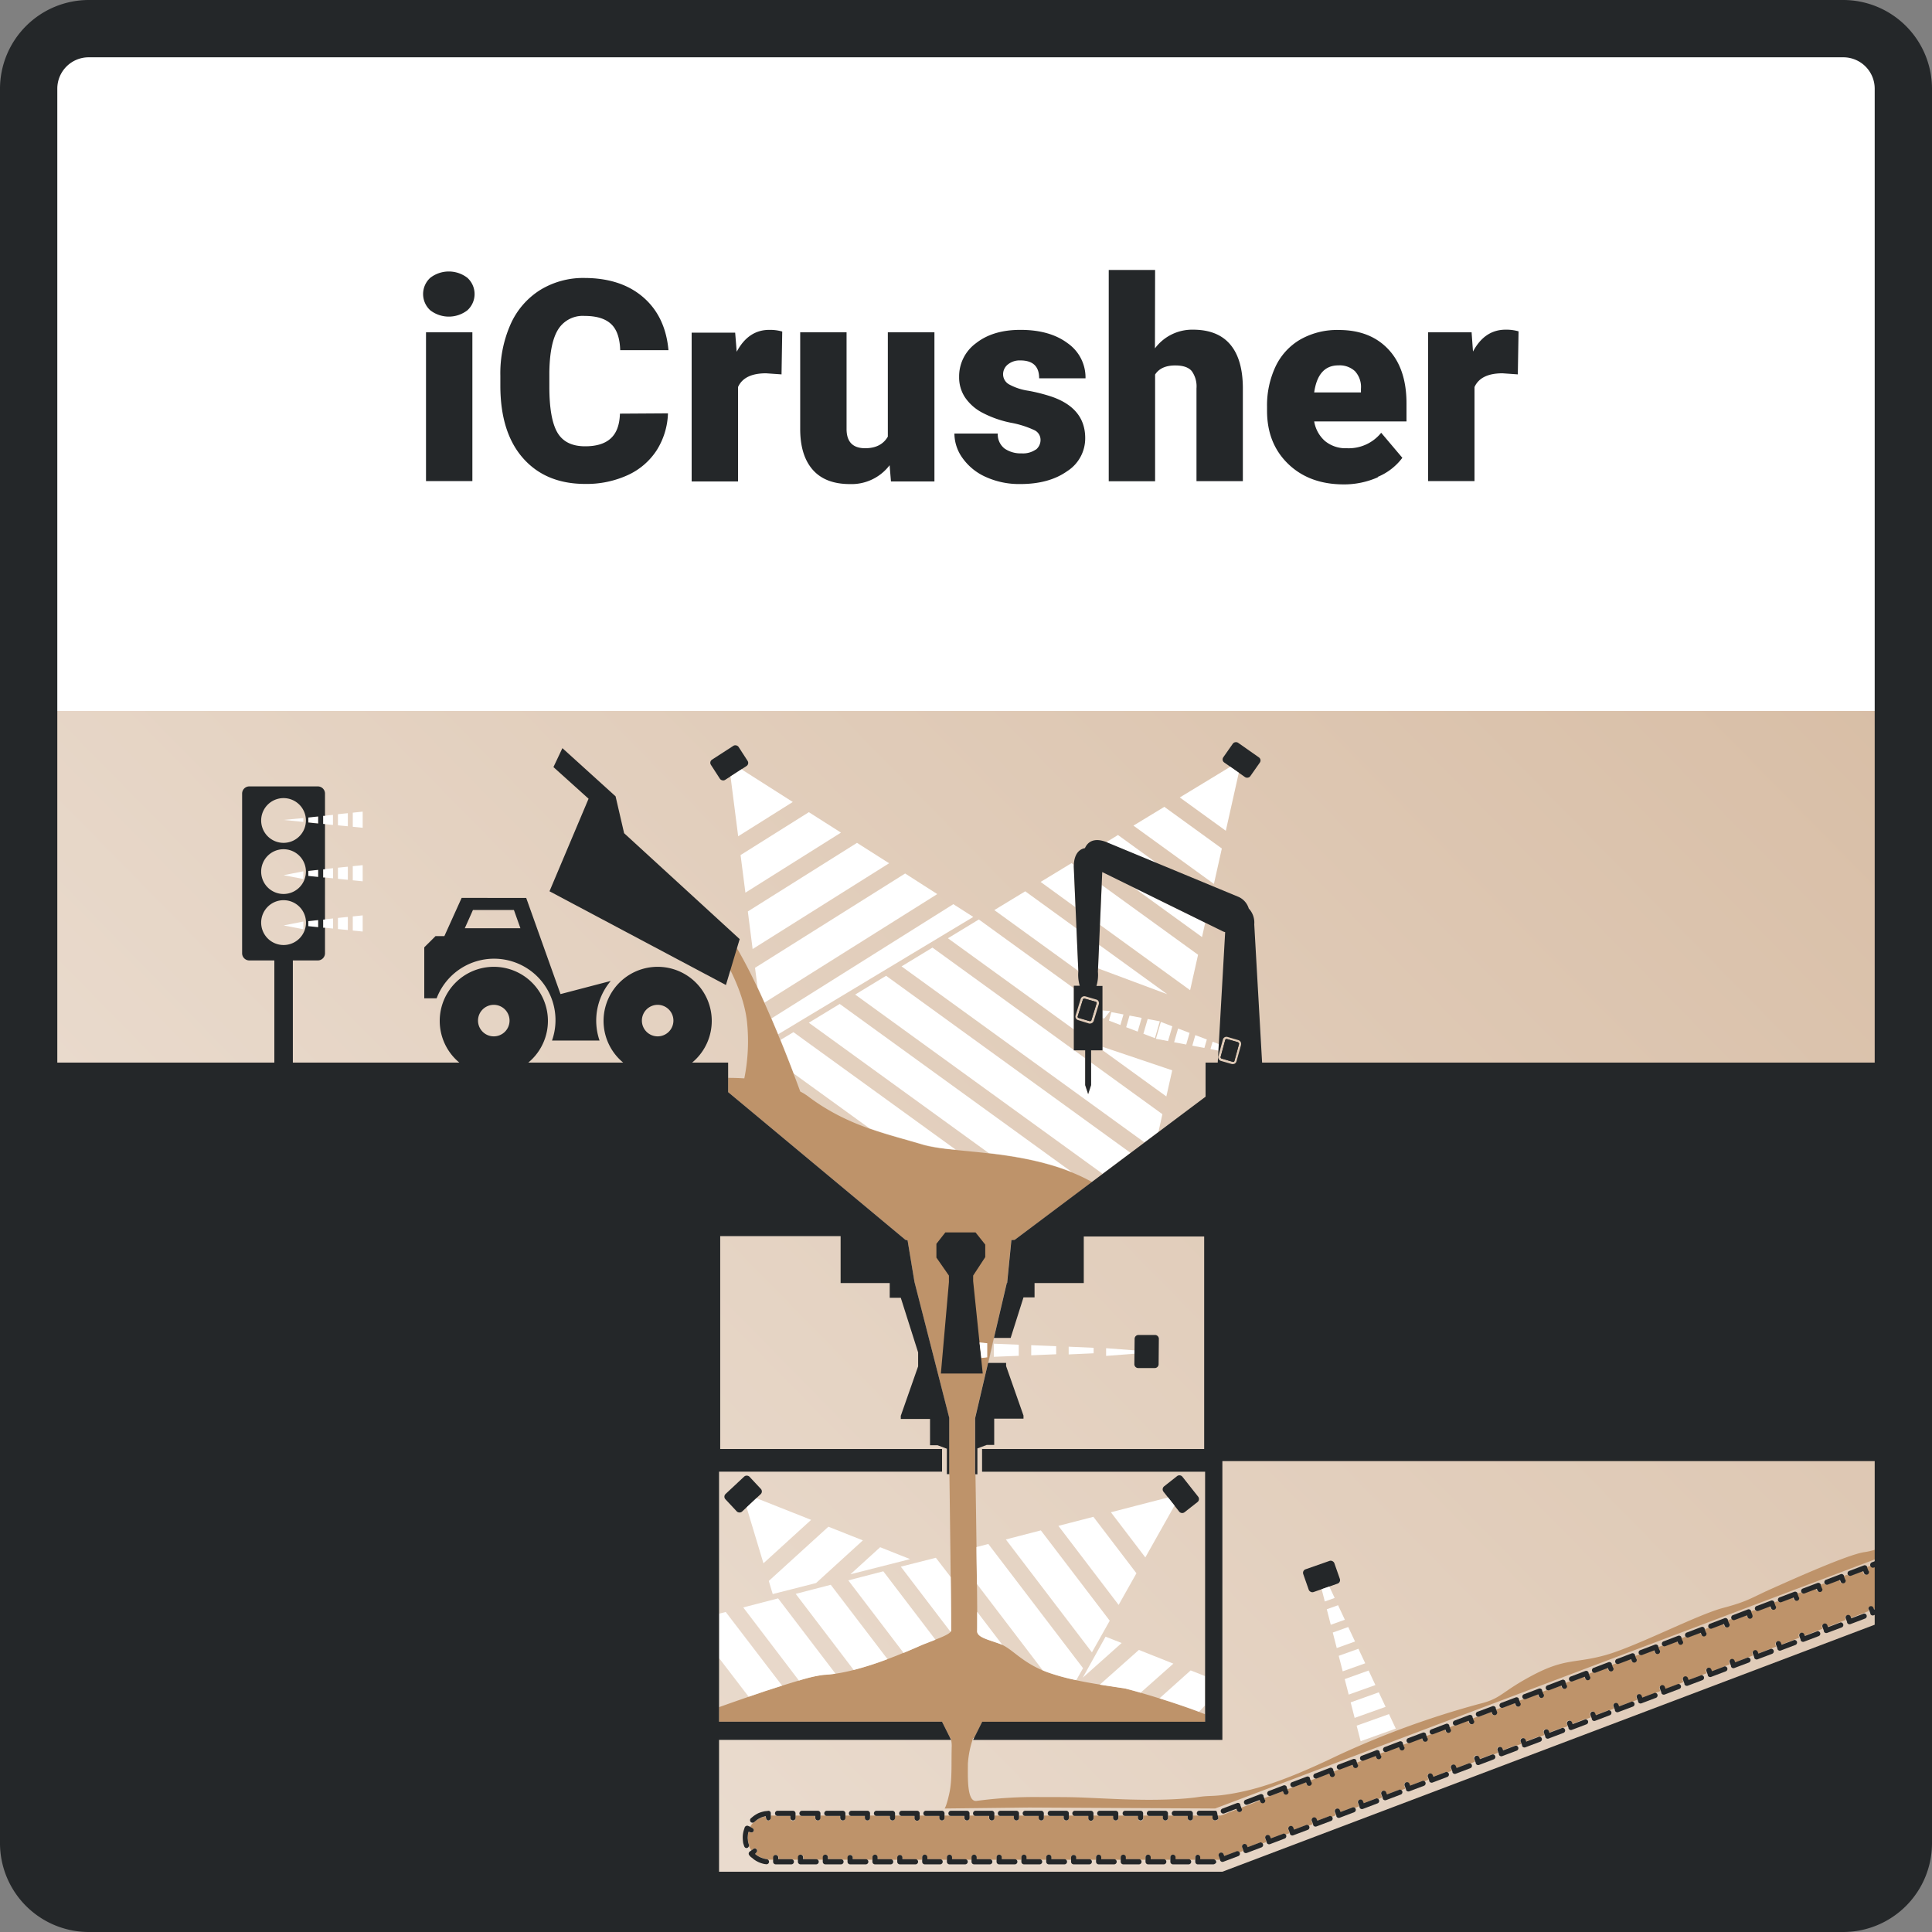 <svg id="b5bae85f-9387-454e-8801-afa6c25212ac" data-name="Ebene 1" xmlns="http://www.w3.org/2000/svg" xmlns:xlink="http://www.w3.org/1999/xlink" viewBox="0 0 500 500"><rect x="0" y="0" width="500" height="500" fill="#808080" stroke="none"/><defs><style>.a5e86027-2055-4524-b217-6e151a2212de{fill:none;}.aa3c6a6c-e1be-43e2-a299-62dd882a7f26{fill:#fff;}.f30ab791-e0ef-4b28-b153-5a2c553499d8{fill:url(#fb44d500-60d9-46b9-ad3f-8812c62f7e25);}.ac8f21b2-7c2c-46b9-b368-2372cfa45f1c{clip-path:url(#b3d429cc-d580-4920-8df8-cd674120e83f);}.b02e77a0-0c92-4857-b8f3-b5d41ba5c529{fill:#be936a;}.ace5cabb-f4f7-4b1c-a4fa-457b98323427{fill:#242729;}</style><linearGradient id="fb44d500-60d9-46b9-ad3f-8812c62f7e25" x1="51.25" y1="531.31" x2="448.74" y2="140.7" gradientUnits="userSpaceOnUse"><stop offset="0" stop-color="#efe4da"/><stop offset="0.01" stop-color="#efe4da"/><stop offset="1" stop-color="#d8bea6"/></linearGradient><clipPath id="b3d429cc-d580-4920-8df8-cd674120e83f"><rect class="a5e86027-2055-4524-b217-6e151a2212de" width="500" height="500"/></clipPath></defs><title>_</title><rect class="aa3c6a6c-e1be-43e2-a299-62dd882a7f26" x="8.33" y="8.33" width="483.33" height="483.33"/><rect class="f30ab791-e0ef-4b28-b153-5a2c553499d8" x="7" y="184" width="486" height="304"/><g class="ac8f21b2-7c2c-46b9-b368-2372cfa45f1c"><path class="b02e77a0-0c92-4857-b8f3-b5d41ba5c529" d="M255.14,347.62v3.66l-1.23.16-.41-4Zm227.22,54.09c-4.47.75-18.37,7-23.84,9.44s-6,3.23-12.66,5-22.35,9.94-30.29,12.17-10.43.75-18.87,5.21-7.95,6-13.91,7.45a227.83,227.83,0,0,0-36.74,13.41c-13.91,6.71-21.11,8.69-26.57,9.69s-6,.49-9.44,1-10.18,1-21.6.49c-10.52-.45-8.69-.49-19.12-.49a112,112,0,0,0-16.63,1c-2.49.25-2.2-6.14-2.2-9.62a24.74,24.74,0,0,1,1.37-6.68h.26l2.07-4.14h57.69v-2A205.37,205.37,0,0,0,291.26,437c-2.31-.51-12.95-1.57-20.16-4.21-6.67-2.45-9.09-6.13-12.18-7.29s-6.23-1.72-6.05-3.5-.33-34.71-.42-40.43h-.12v-14.5l8.2-35h.09l1.1-11.1.84-.06,20.06-15c-15.47-8.65-36-7.29-43.73-9.63-9-2.75-19.4-4.71-29.78-12.56a13.82,13.82,0,0,0-2-1.23c-2.49-6.78-9.6-25.52-16.28-36.89l-.5-.89L187,247.38c1.62,2.73,5.61,10,6.34,17.22a48.65,48.65,0,0,1-.71,14.48c-1.53-.09-2.95-.13-4.19-.13v3.69l45.89,38.23.55.13,1.77,10.74,9,35.18v14.7h.06c.07,5.49.46,34.22.42,40.36,0,1.12-4.72,2.51-7.43,3.67s-16.08,7.41-25.49,7.8c-3.74.16-19.9,5.78-27.13,8.36v3.77H243.8l2.07,4.14H246a6.94,6.94,0,0,1,.31,2.06c-.14,4.72.14,8.78-.61,12.26s-1.24,4-1.24,4l21.85-.25,48.17.25L486,403.27v-2.46a17.32,17.32,0,0,1-3.64.9"/><path class="ace5cabb-f4f7-4b1c-a4fa-457b98323427" d="M305.19,391.22a1,1,0,0,0,1.35.16l3.4-2.67a1,1,0,0,0,.16-1.35L306,382.17a1,1,0,0,0-1.35-.17l-3.4,2.68a1,1,0,0,0-.16,1.35Z"/><path class="aa3c6a6c-e1be-43e2-a299-62dd882a7f26" d="M269.86,432.28c.4.17.81.33,1.24.49a56.82,56.82,0,0,0,7.44,2.05l1.75-3.1-24.51-32.14-3.07.8c0,3.26.09,6.56.12,9.56Z"/></g><polygon class="aa3c6a6c-e1be-43e2-a299-62dd882a7f26" points="303.96 389.65 302.3 387.54 287.5 391.37 296.41 403.06 303.96 389.65"/><polygon class="aa3c6a6c-e1be-43e2-a299-62dd882a7f26" points="294.11 407.16 282.97 392.55 273.91 394.89 289.5 415.35 294.11 407.16"/><polygon class="aa3c6a6c-e1be-43e2-a299-62dd882a7f26" points="260.31 398.41 282.59 427.63 287.2 419.44 269.37 396.06 260.31 398.41"/><g class="ac8f21b2-7c2c-46b9-b368-2372cfa45f1c"><path class="aa3c6a6c-e1be-43e2-a299-62dd882a7f26" d="M258.91,425.48a4.4,4.4,0,0,1,.5.21l-6.52-8.55c0,2.67,0,4.49,0,4.84-.18,1.78,2.95,2.34,6,3.5"/><path class="aa3c6a6c-e1be-43e2-a299-62dd882a7f26" d="M192.35,416l14.41,18.93a36.19,36.19,0,0,1,6.46-1.48,30.42,30.42,0,0,0,3-.31l-14.85-19.48Z"/><path class="aa3c6a6c-e1be-43e2-a299-62dd882a7f26" d="M219.54,409l14.31,18.77c2.3-.95,4.05-1.74,4.86-2.09,1-.41,2.21-.86,3.39-1.32l-13.5-17.71Z"/><path class="aa3c6a6c-e1be-43e2-a299-62dd882a7f26" d="M202.42,436.26l-14.6-19.08-1.73.44v11.49l7.66,10c2.81-1,5.84-2,8.67-2.87"/><path class="aa3c6a6c-e1be-43e2-a299-62dd882a7f26" d="M233.13,405.45,246,422.32a.6.6,0,0,0,.15-.34c0-2.28,0-7.67-.1-13.83l-3.85-5Z"/><path class="aa3c6a6c-e1be-43e2-a299-62dd882a7f26" d="M229.69,429.39,215,410.14l-9.07,2.35,15,19.69a84.24,84.24,0,0,0,8.73-2.79"/><rect class="ace5cabb-f4f7-4b1c-a4fa-457b98323427" x="337.76" y="404.86" width="8.53" height="6.24" rx="0.96" transform="translate(-115.68 136.06) rotate(-19.31)"/></g><polygon class="aa3c6a6c-e1be-43e2-a299-62dd882a7f26" points="346.29 415.43 343.37 416.47 344.4 420.49 348.05 419.19 346.29 415.43"/><polygon class="aa3c6a6c-e1be-43e2-a299-62dd882a7f26" points="351.56 426.7 346.46 428.52 347.49 432.54 353.32 430.46 351.56 426.7"/><polygon class="aa3c6a6c-e1be-43e2-a299-62dd882a7f26" points="344.02 410.59 342.04 411.28 342.86 414.46 345.41 413.55 344.02 410.59"/><polygon class="aa3c6a6c-e1be-43e2-a299-62dd882a7f26" points="348.92 421.07 344.92 422.5 345.95 426.51 350.68 424.82 348.92 421.07"/><polygon class="aa3c6a6c-e1be-43e2-a299-62dd882a7f26" points="359.47 443.61 351.1 446.6 352.13 450.62 361.23 447.36 359.47 443.61"/><polygon class="aa3c6a6c-e1be-43e2-a299-62dd882a7f26" points="354.2 432.33 348.01 434.55 349.04 438.56 355.95 436.09 354.2 432.33"/><polygon class="aa3c6a6c-e1be-43e2-a299-62dd882a7f26" points="356.83 437.97 349.55 440.57 350.58 444.59 358.59 441.73 356.83 437.97"/><path class="aa3c6a6c-e1be-43e2-a299-62dd882a7f26" d="M93.86,210.08v4.18M90,210.48v3.39m1.28.13v-3.65m-5.11.53v2.61m1.27.13v-2.88m-5.11.53v1.83m1.28.13v-2.09m-5.12.53v1m1.28.13v-1.3m6.4,2v-2.61l-2.56.26v2.09ZM73.4,212.2l5.11.51v-1Zm6.39.64,2.56.26v-1.83l-2.56.27Zm10.23,1v-3.39l-2.56.26v2.88Zm1.28.13v-3.65l2.56-.27v4.18Z"/><polygon class="aa3c6a6c-e1be-43e2-a299-62dd882a7f26" points="93.86 241.08 93.86 236.9 91.3 237.17 91.3 240.82 93.86 241.08"/><polygon class="aa3c6a6c-e1be-43e2-a299-62dd882a7f26" points="90.02 240.69 90.02 237.3 87.46 237.56 87.46 240.44 90.02 240.69"/><polygon class="aa3c6a6c-e1be-43e2-a299-62dd882a7f26" points="79.79 239.81 82.35 240.09 82.35 238.09 79.79 238.38 79.79 239.81"/><polygon class="aa3c6a6c-e1be-43e2-a299-62dd882a7f26" points="73.4 239.5 78.51 240.49 78.51 238.49 73.4 239.5"/><polygon class="aa3c6a6c-e1be-43e2-a299-62dd882a7f26" points="86.19 240.31 86.19 237.7 83.63 237.96 83.63 240.05 86.19 240.31"/><polygon class="aa3c6a6c-e1be-43e2-a299-62dd882a7f26" points="93.86 228.08 93.86 223.9 91.3 224.17 91.3 227.82 93.86 228.08"/><polygon class="aa3c6a6c-e1be-43e2-a299-62dd882a7f26" points="90.02 227.69 90.02 224.3 87.46 224.56 87.46 227.44 90.02 227.69"/><polygon class="aa3c6a6c-e1be-43e2-a299-62dd882a7f26" points="79.79 226.81 82.35 227.09 82.35 225.09 79.79 225.38 79.79 226.81"/><polygon class="aa3c6a6c-e1be-43e2-a299-62dd882a7f26" points="73.4 226.5 78.51 227.49 78.51 225.49 73.4 226.5"/><polygon class="aa3c6a6c-e1be-43e2-a299-62dd882a7f26" points="86.19 227.31 86.19 224.69 83.63 224.96 83.63 227.05 86.19 227.31"/><g class="ac8f21b2-7c2c-46b9-b368-2372cfa45f1c"><path class="b02e77a0-0c92-4857-b8f3-b5d41ba5c529" d="M246.14,470a.66.66,0,0,1-.38-.14h-1.32v.64a.67.67,0,1,1-1.34,0V470h-3.38a.66.66,0,0,1-.39-.14H238v.64a.67.67,0,1,1-1.33,0V470h-3.39a.66.66,0,0,1-.39-.14h-1.31v.64a.67.67,0,0,1-1.34,0V470h-3.38a.66.66,0,0,1-.39-.14h-1.32v.64a.67.67,0,0,1-.67.67.66.66,0,0,1-.66-.67V470h-3.39a.66.66,0,0,1-.39-.14h-1.31v.64a.67.67,0,0,1-1.34,0V470H214a.66.66,0,0,1-.39-.14h-1.32v.64a.67.67,0,0,1-1.34,0V470h-3.38a.66.66,0,0,1-.39-.14h-1.32v.64a.67.67,0,1,1-1.33,0V470h-3.39a.66.66,0,0,1-.38-.14h-1.32v.64a.76.76,0,0,1-.59.7c-.28,0-.56-.25-.63-.61l-.09-.49H198l-.36.11a4.27,4.27,0,0,0-1.05.41,4,4,0,0,0-.95.61l-.4.33a.74.74,0,0,1-.36.19,6.19,6.19,0,0,0-.76,1.06l.56.31a.64.64,0,0,1,.34.78.62.62,0,0,1-.79.32l-.48-.14a3.53,3.53,0,0,0-.13.5,11.28,11.28,0,0,0-.09,1.13c.06.41.06.82.14,1.12l.15.5a.64.64,0,0,1,0,.41,5.59,5.59,0,0,0,.63,1.15l.52-.37a.59.59,0,1,1,.8.87l-.33.38.4.33a6.92,6.92,0,0,0,1,.57,8.51,8.51,0,0,0,1.08.36,3.13,3.13,0,0,0,.5.08.57.57,0,0,1,.37.18c.13,0,.24,0,.37,0h1v-.64a.67.67,0,0,1,1.33,0v.5h3.39a.66.66,0,0,1,.39.14h1.31v-.64a.67.67,0,0,1,1.34,0v.5h3.38a.66.66,0,0,1,.39.14h1.32v-.64a.67.67,0,0,1,.67-.66.66.66,0,0,1,.66.66v.5h3.39a.66.66,0,0,1,.39.14h1.32v-.64A.66.66,0,0,1,220,480a.67.67,0,0,1,.67.66v.5h3.39a.66.66,0,0,1,.38.14h1.32v-.64a.67.67,0,0,1,1.34,0v.5h3.38a.66.66,0,0,1,.39.14h1.32v-.64a.67.67,0,0,1,1.33,0v.5h3.39a.66.66,0,0,1,.38.14h1.32v-.64a.67.67,0,0,1,1.34,0v.5h3.38a.66.66,0,0,1,.39.14h1.32v-.64a.67.67,0,0,1,.67-.66.66.66,0,0,1,.66.66v.5h3.39a.66.66,0,0,1,.39.14h1.31v-.64a.67.67,0,0,1,1.34,0v.5h3.38a.66.66,0,0,1,.39.14h1.32v-.64a.67.67,0,0,1,1.34,0v.5h3.38a.66.66,0,0,1,.39.14h1.31v-.64a.67.67,0,0,1,1.34,0v.5h3.38a.66.66,0,0,1,.39.14h1.32v-.64a.67.67,0,0,1,1.34,0v.5h3.38a.66.66,0,0,1,.39.14h1.32v-.64a.67.67,0,0,1,1.33,0v.5h3.39a.66.66,0,0,1,.38.14h1.32v-.64a.67.67,0,0,1,1.34,0v.5h3.38a.66.66,0,0,1,.39.14H290v-.64a.67.67,0,0,1,1.33,0v.5h3.39a.66.66,0,0,1,.39.14h1.31v-.64a.67.67,0,0,1,1.34,0v.5h3.38a.66.66,0,0,1,.39.14h1.32v-.64a.67.67,0,0,1,.67-.66.66.66,0,0,1,.66.66v.5h3.39a.66.66,0,0,1,.39.14h1.31v-.64a.67.67,0,0,1,1.34,0v.5H314a.66.66,0,0,1,.39.14h1.38l-.35-.93a.66.66,0,0,1,.39-.86.67.67,0,0,1,.86.38l.18.47,3.16-1.2a.66.66,0,0,1,.76.23l1-.39-.34-.91a.67.67,0,0,1,1.25-.47l.17.46,3.17-1.2a.65.65,0,0,1,.74.21l1-.39-.33-.89a.66.66,0,1,1,1.24-.47l.18.47,3.17-1.2a.67.67,0,0,1,.73.18l1-.39-.33-.87a.67.67,0,1,1,1.25-.47l.18.47,3.16-1.2a.66.66,0,0,1,.72.16l1-.39-.32-.84a.67.67,0,0,1,1.25-.48l.18.47,3.16-1.2a.67.67,0,0,1,.7.15l1-.4-.31-.82a.66.66,0,0,1,.39-.86.67.67,0,0,1,.86.38l.18.47,3.16-1.2a.65.65,0,0,1,.67.13l1.05-.4-.3-.8a.67.67,0,1,1,1.25-.47l.18.46,3.16-1.2a.66.66,0,0,1,.65.12l1.06-.41-.29-.78a.67.67,0,1,1,1.25-.47l.17.47,3.17-1.2a.63.63,0,0,1,.62.09l1.08-.41-.28-.75a.66.66,0,0,1,1.24-.48l.18.47,3.17-1.2a.62.62,0,0,1,.59.08l1.1-.43-.28-.72a.67.67,0,0,1,1.25-.48l.18.47,3.16-1.2a.69.69,0,0,1,.58.06l1.11-.43-.27-.7a.67.67,0,0,1,.39-.86.66.66,0,0,1,.86.39l.18.46,3.16-1.2a.66.66,0,0,1,.55,0l1.13-.44-.26-.68a.67.67,0,1,1,1.25-.47l.18.47,3.16-1.2a.63.63,0,0,1,.52,0l1.15-.44-.25-.66a.67.67,0,0,1,.39-.86.67.67,0,0,1,.86.39l.18.47,3.16-1.2a.69.69,0,0,1,.49,0l1.17-.45-.24-.63a.66.66,0,0,1,.39-.86.67.67,0,0,1,.86.38l.17.47,3.17-1.2a.61.61,0,0,1,.44,0l1.21-.46-.23-.61a.67.67,0,0,1,.38-.86.67.67,0,0,1,.87.39l.17.46,3.17-1.2a.68.68,0,0,1,.4,0l1.24-.47-.23-.59a.67.67,0,0,1,.39-.86.66.66,0,0,1,.86.39l.18.46,3.17-1.19a.61.61,0,0,1,.35,0l1.28-.48-.22-.57a.67.67,0,1,1,1.25-.47l.18.47,3.16-1.2a.59.59,0,0,1,.32,0l1.31-.5-.21-.54a.67.67,0,0,1,1.25-.48l.18.47,3.16-1.2a.63.63,0,0,1,.27,0l1.35-.52-.2-.51a.66.66,0,0,1,.39-.86.67.67,0,0,1,.86.38l.18.47,3.16-1.2.17,0,1.44-.55-.19-.49a.67.67,0,1,1,1.25-.47l.17.46,3.17-1.2h0l1.56-.6-.18-.47a.67.67,0,1,1,1.25-.47l.17.46,4.75-1.82-.16-.45a.66.66,0,0,1,.38-.86.67.67,0,0,1,.86.39l.17.44,4.75-1.82-.16-.42a.67.67,0,0,1,1.25-.48l.16.42,4.75-1.82-.15-.4a.67.67,0,0,1,1.25-.47l.15.39,4.75-1.82-.14-.38a.67.67,0,1,1,1.25-.47l.14.37,4.75-1.82-.13-.36a.67.67,0,0,1,.39-.86.67.67,0,0,1,.86.39l.13.35,4.75-1.83-.12-.32a.67.67,0,1,1,1.25-.48l.12.33,4.75-1.83-.11-.3a.66.66,0,0,1,1.24-.48l.12.31,4.75-1.83-.11-.28a.67.67,0,0,1,.39-.86.66.66,0,0,1,.86.39l.11.27,1-.36V405.15l-1,.38a.66.66,0,0,1-.81-.31l-1,.39,0,.06.36.93a.67.67,0,1,1-1.25.48l-.18-.47-3.17,1.2a.65.65,0,0,1-.79-.28l-1,.38,0,0,.36.93a.67.67,0,0,1-1.25.48l-.18-.47-3.16,1.2a.67.67,0,0,1-.79-.26l-1,.38h0l.36.94a.67.67,0,0,1-1.25.47l-.18-.46-3.16,1.2a.66.66,0,0,1-.77-.24l-1,.38.35.93a.67.67,0,0,1-1.25.47l-.18-.47-3.16,1.2a.65.65,0,0,1-.75-.21l-1,.39.34.9a.67.67,0,0,1-.39.86.67.67,0,0,1-.86-.39l-.17-.47-3.17,1.2a.66.66,0,0,1-.74-.19l-1,.39.33.87a.67.67,0,0,1-1.25.48l-.17-.47-3.17,1.2a.66.66,0,0,1-.72-.17l-1,.39.33.85a.67.67,0,0,1-1.25.48l-.18-.47-3.17,1.2a.67.67,0,0,1-.69-.15l-1,.4.32.82a.67.67,0,0,1-.39.86.66.66,0,0,1-.86-.39l-.18-.46-3.16,1.2a.67.67,0,0,1-.67-.13l-1.05.4.3.8a.67.67,0,0,1-1.25.47l-.18-.47-3.16,1.2a.66.66,0,0,1-.65-.11l-1.06.41.29.78a.67.67,0,1,1-1.25.47l-.18-.47-3.16,1.2a.65.65,0,0,1-.62-.09l-1.08.42.28.74a.66.66,0,0,1-.39.86.67.67,0,0,1-.86-.38l-.17-.47-3.17,1.2a.65.65,0,0,1-.59-.07l-1.1.42.27.72a.67.67,0,0,1-.38.86.68.68,0,0,1-.87-.39l-.17-.46-3.17,1.2a.65.65,0,0,1-.56-.06l-1.12.43.27.7a.67.67,0,0,1-.39.86.66.66,0,0,1-.86-.39l-.18-.47-3.17,1.21a.69.69,0,0,1-.53,0l-1.14.44.26.67a.67.67,0,0,1-1.25.47l-.18-.47-3.16,1.2a.64.64,0,0,1-.51,0l-1.16.44.25.64a.67.67,0,1,1-1.25.48l-.18-.47-3.16,1.2a.66.66,0,0,1-.46,0l-1.19.45.23.62a.66.66,0,0,1-.39.86.67.67,0,0,1-.86-.38l-.18-.47-3.16,1.2a.72.72,0,0,1-.41,0l-1.23.47.22.59a.67.67,0,0,1-1.25.47l-.17-.46-3.17,1.2a.67.67,0,0,1-.37,0l-1.26.49.21.57a.67.67,0,1,1-1.25.47l-.17-.47-3.17,1.2a.58.58,0,0,1-.32,0l-1.3.5.21.55a.67.67,0,0,1-1.25.47l-.18-.47-3.17,1.2a.51.51,0,0,1-.27,0l-1.34.52.2.51a.69.69,0,0,1-.39.87.67.67,0,0,1-.86-.39l-.18-.47-3.16,1.2a.9.9,0,0,1-.16,0l-1.45.55.19.49a.67.67,0,0,1-1.25.48l-.18-.47-3.16,1.2h0l-1.57.6.18.47a.67.67,0,0,1-1.25.47l-.17-.46-4.75,1.83.16.44a.67.67,0,0,1-1.25.47l-.16-.43-4.75,1.82.15.42a.67.67,0,0,1-1.25.47l-.15-.41-4.75,1.83.14.38a.66.66,0,1,1-1.24.48l-.15-.39-4.75,1.83.14.36a.67.67,0,0,1-1.25.48l-.14-.36-4.75,1.82.13.34a.67.67,0,0,1-1.25.47L326,466l-4.75,1.83.12.31a.67.67,0,0,1-1.25.47l-.12-.31-4,1.55h-.84l.15.59a.47.47,0,0,1-.06.39.93.93,0,0,1-.42.24.75.75,0,0,1-.34.09.67.67,0,0,1-.67-.67V470H310.4a.66.66,0,0,1-.39-.14H308.7v.64a.67.67,0,1,1-1.34,0V470H304a.66.66,0,0,1-.39-.14h-1.32v.64a.67.67,0,0,1-1.34,0V470h-3.38a.66.66,0,0,1-.39-.14h-1.32v.64a.67.67,0,1,1-1.33,0V470h-3.39a.66.66,0,0,1-.38-.14h-1.32v.64a.67.67,0,0,1-1.34,0V470H284.7a.66.66,0,0,1-.39-.14H283v.64a.67.67,0,1,1-1.33,0V470h-3.39a.69.69,0,0,1-.39-.14h-1.31v.64a.67.67,0,1,1-1.34,0V470h-3.38a.66.66,0,0,1-.39-.14h-1.32v.64a.67.67,0,0,1-.67.67.66.66,0,0,1-.66-.67V470h-3.39a.66.66,0,0,1-.39-.14h-1.31v.64a.67.67,0,0,1-1.34,0V470H259a.66.66,0,0,1-.39-.14h-1.32v.64a.67.67,0,0,1-1.34,0V470h-3.38a.66.66,0,0,1-.39-.14h-1.32v.64a.66.66,0,0,1-.66.67.67.67,0,0,1-.67-.67V470Z"/></g><polygon class="aa3c6a6c-e1be-43e2-a299-62dd882a7f26" points="308.56 270.62 311.69 271.21 312.33 269.02 309.35 267.89 308.56 270.62"/><polygon class="aa3c6a6c-e1be-43e2-a299-62dd882a7f26" points="313.82 269.59 313.26 271.51 315.32 271.9 315.42 270.21 313.82 269.59"/><polygon class="aa3c6a6c-e1be-43e2-a299-62dd882a7f26" points="302.29 269.43 303.4 265.61 300.43 264.47 299.15 268.84 302.29 269.43"/><polygon class="aa3c6a6c-e1be-43e2-a299-62dd882a7f26" points="306.99 270.32 307.86 267.31 304.89 266.18 303.86 269.73 306.99 270.32"/><g class="ac8f21b2-7c2c-46b9-b368-2372cfa45f1c"><path class="ace5cabb-f4f7-4b1c-a4fa-457b98323427" d="M317.09,269.13l-1.18,4.36a.37.37,0,0,0,.26.46l2.85.83a.39.39,0,0,0,.28,0,.31.31,0,0,0,.16-.21l1.19-4.36a.39.39,0,0,0-.26-.46l-2.86-.83h-.1a.41.41,0,0,0-.18.05.31.31,0,0,0-.16.21"/></g><polygon class="aa3c6a6c-e1be-43e2-a299-62dd882a7f26" points="294.43 266.98 295.46 263.43 292.32 262.83 291.45 265.84 294.43 266.98"/><polygon class="aa3c6a6c-e1be-43e2-a299-62dd882a7f26" points="298.89 268.68 300.16 264.32 297.02 263.72 295.91 267.54 298.89 268.68"/><polygon class="aa3c6a6c-e1be-43e2-a299-62dd882a7f26" points="289.96 265.27 290.75 262.54 287.62 261.94 286.99 264.13 289.96 265.27"/><polygon class="aa3c6a6c-e1be-43e2-a299-62dd882a7f26" points="287.32 261.65 285.32 261.51 285.32 263.49 285.81 263.56 287.32 261.65"/><g class="ac8f21b2-7c2c-46b9-b368-2372cfa45f1c"><path class="ace5cabb-f4f7-4b1c-a4fa-457b98323427" d="M283.78,259.45a.34.34,0,0,0-.21-.18l-2.86-.82a.37.37,0,0,0-.46.25L278.92,263a.42.42,0,0,0,0,.27.38.38,0,0,0,.22.17l2.85.82a.38.38,0,0,0,.47-.25l1.32-4.31a.32.32,0,0,0,0-.27"/><path class="ace5cabb-f4f7-4b1c-a4fa-457b98323427" d="M293.57,353.05a1,1,0,0,0,.95,1l4.33,0a1,1,0,0,0,1-.95l.06-6.61a1,1,0,0,0-.95-1l-4.32,0a1,1,0,0,0-1,.95Z"/><rect class="ace5cabb-f4f7-4b1c-a4fa-457b98323427" x="188.06" y="383.55" width="8.53" height="6.24" rx="0.96" transform="translate(-212.23 235.53) rotate(-43.07)"/></g><polygon class="aa3c6a6c-e1be-43e2-a299-62dd882a7f26" points="214.39 395.11 198.96 409.15 199.98 412.54 211.19 409.69 223.31 398.65 214.39 395.11"/><polygon class="aa3c6a6c-e1be-43e2-a299-62dd882a7f26" points="220.09 407.42 235.53 403.5 227.78 400.42 220.09 407.42"/><polygon class="aa3c6a6c-e1be-43e2-a299-62dd882a7f26" points="195.77 387.73 193.22 390.11 197.58 404.58 209.92 393.34 195.77 387.73"/><polygon class="aa3c6a6c-e1be-43e2-a299-62dd882a7f26" points="286.12 423.57 280.22 434.18 290.28 425.21 286.12 423.57"/><g class="ac8f21b2-7c2c-46b9-b368-2372cfa45f1c"><path class="aa3c6a6c-e1be-43e2-a299-62dd882a7f26" d="M311.88,433.78l-3.74-1.48-8.07,7.23c3.63,1.13,7.53,2.43,10.25,3.47l1.56-1.66Z"/><path class="aa3c6a6c-e1be-43e2-a299-62dd882a7f26" d="M294.74,427l-10.13,9c3.13.5,5.65.82,6.65,1,.75.17,2.17.56,3.93,1.07l8.48-7.52Z"/><rect class="ace5cabb-f4f7-4b1c-a4fa-457b98323427" x="184.47" y="194.3" width="8.53" height="6.24" rx="0.96" transform="translate(-76.98 134.23) rotate(-32.91)"/></g><polygon class="aa3c6a6c-e1be-43e2-a299-62dd882a7f26" points="191.9 199.1 189.06 200.94 191.04 216.43 205.17 207.55 191.9 199.1"/><polygon class="aa3c6a6c-e1be-43e2-a299-62dd882a7f26" points="209.33 210.19 191.66 221.29 192.91 231.02 217.64 215.48 209.33 210.19"/><g class="ac8f21b2-7c2c-46b9-b368-2372cfa45f1c"><path class="aa3c6a6c-e1be-43e2-a299-62dd882a7f26" d="M246.72,234l-47.05,29.56c.6,1.39,1.17,2.76,1.73,4.1l50.48-30.36Z"/></g><polygon class="aa3c6a6c-e1be-43e2-a299-62dd882a7f26" points="221.79 218.13 193.54 235.88 194.78 245.61 230.1 223.41 221.79 218.13"/><g class="ac8f21b2-7c2c-46b9-b368-2372cfa45f1c"><path class="aa3c6a6c-e1be-43e2-a299-62dd882a7f26" d="M234.25,226.06,195.4,250.47l.65,5c.61,1.3,1.22,2.63,1.82,4l44.69-28.08Z"/><rect class="ace5cabb-f4f7-4b1c-a4fa-457b98323427" x="318.2" y="192.41" width="6.24" height="8.53" rx="0.96" transform="translate(-24.25 346.71) rotate(-54.94)"/></g><polygon class="aa3c6a6c-e1be-43e2-a299-62dd882a7f26" points="278.59 240.28 265.33 230.67 257.33 235.53 279.07 251.28 278.59 240.28"/><polygon class="aa3c6a6c-e1be-43e2-a299-62dd882a7f26" points="277.9 255.76 253.32 237.96 245.32 242.82 277.9 266.41 277.9 255.76"/><g class="ac8f21b2-7c2c-46b9-b368-2372cfa45f1c"><path class="aa3c6a6c-e1be-43e2-a299-62dd882a7f26" d="M202,269.12c1.32,3.23,2.49,6.23,3.44,8.73L225,292c4.85,1.72,9.54,2.88,13.92,4.21a49.46,49.46,0,0,0,8.42,1.32l-42-30.41Z"/><path class="aa3c6a6c-e1be-43e2-a299-62dd882a7f26" d="M277.9,224.35c0-.19,0-.36,0-.54l-.59-.43-8,4.86,9,6.54Z"/><path class="aa3c6a6c-e1be-43e2-a299-62dd882a7f26" d="M299.41,223.4l-10.08-7.3L286.25,218l.53.21Z"/></g><polygon class="aa3c6a6c-e1be-43e2-a299-62dd882a7f26" points="284.44 244.52 284.18 250.62 302.09 257.3 284.44 244.52"/><g class="ac8f21b2-7c2c-46b9-b368-2372cfa45f1c"><path class="aa3c6a6c-e1be-43e2-a299-62dd882a7f26" d="M209.32,264.68l46.56,33.73c6.79.78,14.44,2.06,21.51,4.92l-60.07-43.51Z"/></g><polygon class="aa3c6a6c-e1be-43e2-a299-62dd882a7f26" points="282.38 280.83 281.61 283.18 280.84 280.83 280.84 273.87 278.07 271.87 277.9 271.87 277.9 271.74 241.32 245.24 233.32 250.1 296.19 295.65 299.8 292.95 300.83 288.35 282.38 274.99 282.38 280.83"/><polygon class="aa3c6a6c-e1be-43e2-a299-62dd882a7f26" points="293.33 213.67 314.16 228.76 316.21 219.59 301.33 208.81 293.33 213.67"/><polygon class="aa3c6a6c-e1be-43e2-a299-62dd882a7f26" points="318.4 198.44 305.33 206.38 317.24 215 320.6 199.99 318.4 198.44"/><polygon class="aa3c6a6c-e1be-43e2-a299-62dd882a7f26" points="311.08 242.51 311.91 238.79 293.38 229.69 311.08 242.51"/><polygon class="aa3c6a6c-e1be-43e2-a299-62dd882a7f26" points="221.32 257.39 285.35 303.78 292.58 298.36 229.32 252.53 221.32 257.39"/><polygon class="aa3c6a6c-e1be-43e2-a299-62dd882a7f26" points="284.67 239.35 308 256.26 310.06 247.09 285.12 229.03 284.67 239.35"/><polygon class="aa3c6a6c-e1be-43e2-a299-62dd882a7f26" points="285.32 271.79 301.85 283.76 303.37 277 285.32 270.91 285.32 271.79"/><polygon class="ace5cabb-f4f7-4b1c-a4fa-457b98323427" points="254.98 325.34 254.98 322.1 252.47 318.95 244.65 318.95 242.34 321.9 242.34 325.46 245.58 330.12 245.58 331.71 245.59 331.71 243.5 355.46 254.33 355.46 251.85 331.55 251.85 331.55 251.85 330.12 254.98 325.34"/><polygon class="aa3c6a6c-e1be-43e2-a299-62dd882a7f26" points="293.6 349.47 286.26 348.91 286.26 350.91 293.6 350.34 293.6 349.47"/><polygon class="aa3c6a6c-e1be-43e2-a299-62dd882a7f26" points="254 351.44 255.5 351.28 255.5 347.62 253.5 347.44 254 351.44"/><polygon class="aa3c6a6c-e1be-43e2-a299-62dd882a7f26" points="257.19 351.14 263.65 350.88 263.65 348.01 257.19 347.75 257.19 351.14"/><polygon class="aa3c6a6c-e1be-43e2-a299-62dd882a7f26" points="266.88 350.75 273.34 350.48 273.34 348.39 266.88 348.13 266.88 350.75"/><polygon class="aa3c6a6c-e1be-43e2-a299-62dd882a7f26" points="276.57 350.52 283.03 350.23 283.03 348.81 276.57 348.52 276.57 350.52"/><g class="ac8f21b2-7c2c-46b9-b368-2372cfa45f1c"><path class="ace5cabb-f4f7-4b1c-a4fa-457b98323427" d="M405.47,436.22l-.36-.94,0-.07,0-.08a.66.66,0,0,0-.86-.39l-3.79,1.44a.66.66,0,0,0-.39.85.68.68,0,0,0,.87.39l3.16-1.2.18.47a.67.67,0,0,0,1.25-.47"/><path class="ace5cabb-f4f7-4b1c-a4fa-457b98323427" d="M404.16,447.24l-3.17,1.2-.17-.46a.67.67,0,0,0-.87-.39.67.67,0,0,0-.38.86l.35.94,0,.07,0,.08a.67.67,0,0,0,.86.39l3.79-1.44a.67.67,0,1,0-.47-1.25"/><path class="ace5cabb-f4f7-4b1c-a4fa-457b98323427" d="M428.19,438.13l-3.16,1.2-.18-.47a.67.67,0,0,0-.86-.38.66.66,0,0,0-.39.86l.35.93,0,.08,0,.08a.67.67,0,0,0,.86.39l3.79-1.44a.67.67,0,0,0-.47-1.25"/><path class="ace5cabb-f4f7-4b1c-a4fa-457b98323427" d="M482.27,417.63l-3.17,1.2-.17-.47a.67.67,0,0,0-.86-.38.66.66,0,0,0-.39.86l.35.93,0,.08,0,.08a.67.67,0,0,0,.86.39l3.79-1.44a.67.67,0,0,0,.39-.86.67.67,0,0,0-.86-.39"/><path class="ace5cabb-f4f7-4b1c-a4fa-457b98323427" d="M398.15,449.52l-3.17,1.2-.17-.47a.67.67,0,0,0-.86-.38.66.66,0,0,0-.39.86l.35.93,0,.08,0,.08a.66.66,0,0,0,.86.38l3.79-1.43a.67.67,0,1,0-.47-1.25"/><path class="ace5cabb-f4f7-4b1c-a4fa-457b98323427" d="M416.17,442.69l-3.16,1.2-.18-.47A.66.66,0,0,0,412,443a.67.67,0,0,0-.39.86l.36.94,0,.07,0,.08a.66.66,0,0,0,.86.39l3.79-1.44a.66.66,0,1,0-.48-1.24"/><path class="ace5cabb-f4f7-4b1c-a4fa-457b98323427" d="M423.49,429.38l-.35-.93,0-.08,0-.08a.68.68,0,0,0-.86-.39l-3.79,1.44a.67.67,0,1,0,.47,1.25l3.17-1.2.17.47a.67.67,0,0,0,.86.38.66.66,0,0,0,.39-.86"/><path class="ace5cabb-f4f7-4b1c-a4fa-457b98323427" d="M410.17,445l-3.17,1.2-.18-.46a.66.66,0,0,0-.86-.39.67.67,0,0,0-.39.86l.36.94,0,.07,0,.08a.66.66,0,0,0,.86.39l3.79-1.44a.67.67,0,0,0,.39-.86.68.68,0,0,0-.86-.39"/><path class="ace5cabb-f4f7-4b1c-a4fa-457b98323427" d="M422.18,440.41l-3.16,1.2-.18-.47a.66.66,0,0,0-.86-.38.67.67,0,0,0-.39.86l.36.93,0,.08,0,.08a.67.67,0,0,0,.86.38l3.79-1.43a.67.67,0,0,0,.38-.86.66.66,0,0,0-.86-.39"/><path class="ace5cabb-f4f7-4b1c-a4fa-457b98323427" d="M417.48,431.66l-.35-.93,0-.08,0-.08a.67.67,0,0,0-.86-.39l-3.79,1.44a.67.67,0,1,0,.47,1.25l3.17-1.2.17.46a.68.68,0,0,0,.87.39.67.67,0,0,0,.38-.86"/><path class="ace5cabb-f4f7-4b1c-a4fa-457b98323427" d="M411.48,433.94l-.36-.94,0-.07,0-.08a.66.66,0,0,0-.86-.39l-3.79,1.44a.66.66,0,1,0,.47,1.24l3.17-1.2.18.47a.66.66,0,0,0,.86.39.67.67,0,0,0,.39-.86"/><path class="ace5cabb-f4f7-4b1c-a4fa-457b98323427" d="M399.46,438.49l-.36-.93,0-.08,0-.08a.66.66,0,0,0-.86-.38l-3.78,1.43a.67.67,0,1,0,.47,1.25l3.16-1.2.18.47a.67.67,0,1,0,1.25-.48"/><path class="ace5cabb-f4f7-4b1c-a4fa-457b98323427" d="M362.1,463.19l-3.17,1.2-.17-.47a.67.67,0,1,0-1.25.47l.35.94,0,.07,0,.08a.67.67,0,0,0,.86.39l3.79-1.44a.66.66,0,0,0,.39-.86.67.67,0,0,0-.86-.38"/><path class="ace5cabb-f4f7-4b1c-a4fa-457b98323427" d="M363.41,452.16l-.36-.93,0-.08,0-.08a.67.67,0,0,0-.86-.39l-3.78,1.44a.67.67,0,1,0,.47,1.25l3.16-1.2.18.46a.67.67,0,0,0,1.25-.47"/><path class="ace5cabb-f4f7-4b1c-a4fa-457b98323427" d="M368.11,460.91l-3.17,1.2-.18-.47a.66.66,0,0,0-1.24.48l.35.93,0,.08,0,.08a.67.67,0,0,0,.86.38l3.79-1.43a.67.67,0,0,0,.39-.86.67.67,0,0,0-.86-.39"/><path class="ace5cabb-f4f7-4b1c-a4fa-457b98323427" d="M392.14,451.8,389,453l-.18-.47a.67.67,0,0,0-.86-.39.67.67,0,0,0-.39.86l.35.94,0,.07,0,.09a.67.67,0,0,0,.86.38l3.79-1.43a.67.67,0,0,0-.47-1.25"/><path class="ace5cabb-f4f7-4b1c-a4fa-457b98323427" d="M369.42,449.88l-.36-.93,0-.08,0-.08a.67.67,0,0,0-.86-.38l-3.79,1.43a.67.67,0,0,0,.48,1.25l3.16-1.2.18.47a.67.67,0,0,0,1.25-.48"/><path class="ace5cabb-f4f7-4b1c-a4fa-457b98323427" d="M357.4,454.44l-.35-.94,0-.07,0-.08a.67.67,0,0,0-.86-.39l-3.79,1.44a.66.66,0,0,0-.39.86.67.67,0,0,0,.86.39l3.16-1.2.18.46a.67.67,0,0,0,1.25-.47"/><path class="ace5cabb-f4f7-4b1c-a4fa-457b98323427" d="M356.09,465.46l-3.16,1.2-.18-.46a.67.67,0,1,0-1.25.47l.35.94,0,.07,0,.08a.67.67,0,0,0,.86.39l3.79-1.44a.66.66,0,0,0,.39-.86.67.67,0,0,0-.86-.39"/><path class="ace5cabb-f4f7-4b1c-a4fa-457b98323427" d="M386.13,454.08,383,455.27l-.18-.46a.67.67,0,0,0-.86-.39.67.67,0,0,0-.39.86l.36.94,0,.07,0,.08a.66.66,0,0,0,.86.39l3.78-1.44a.66.66,0,1,0-.47-1.24"/><path class="ace5cabb-f4f7-4b1c-a4fa-457b98323427" d="M387.44,443.05l-.35-.94,0-.07,0-.08a.67.67,0,0,0-.86-.39L382.38,443a.66.66,0,0,0-.39.86.67.67,0,0,0,.86.39l3.17-1.2.17.46a.67.67,0,0,0,1.25-.47"/><path class="ace5cabb-f4f7-4b1c-a4fa-457b98323427" d="M381.43,445.33l-.35-.94,0-.07,0-.08a.67.67,0,0,0-.86-.39l-3.79,1.44a.66.66,0,1,0,.47,1.24l3.17-1.2.17.47a.68.68,0,0,0,.87.39.67.67,0,0,0,.38-.86"/><path class="ace5cabb-f4f7-4b1c-a4fa-457b98323427" d="M375.43,447.61l-.36-.94,0-.07,0-.09a.67.67,0,0,0-.86-.38l-3.79,1.44a.66.66,0,1,0,.47,1.24l3.17-1.2.18.47a.67.67,0,0,0,1.25-.47"/><path class="ace5cabb-f4f7-4b1c-a4fa-457b98323427" d="M380.12,456.35l-3.16,1.2-.18-.46a.66.66,0,0,0-.86-.39.67.67,0,0,0-.39.86l.36.94,0,.07,0,.08a.66.66,0,0,0,.86.39l3.79-1.44a.67.67,0,0,0-.48-1.25"/><path class="ace5cabb-f4f7-4b1c-a4fa-457b98323427" d="M393.45,440.77l-.35-.93,0-.08,0-.08a.66.66,0,0,0-.86-.38l-3.79,1.43a.67.67,0,0,0,.47,1.25l3.16-1.2.18.47a.67.67,0,0,0,.86.38.66.66,0,0,0,.39-.86"/><path class="ace5cabb-f4f7-4b1c-a4fa-457b98323427" d="M458.23,426.74l-3.16,1.2-.18-.46a.66.66,0,0,0-.86-.39.67.67,0,0,0-.39.86l.36.94,0,.07,0,.08a.67.67,0,0,0,.86.39l3.79-1.44a.67.67,0,0,0-.48-1.25"/><path class="ace5cabb-f4f7-4b1c-a4fa-457b98323427" d="M453.53,418l-.35-.93,0-.08,0-.08a.67.67,0,0,0-.86-.38L448.47,418a.67.67,0,0,0-.39.86.67.67,0,0,0,.86.39l3.17-1.2.17.47a.67.67,0,0,0,1.25-.48"/><path class="ace5cabb-f4f7-4b1c-a4fa-457b98323427" d="M351.39,456.72l-.35-.94,0-.07,0-.08a.67.67,0,0,0-.86-.39l-3.79,1.44a.66.66,0,0,0-.39.86.67.67,0,0,0,.86.38l3.16-1.2.18.47a.67.67,0,0,0,1.25-.47"/><path class="ace5cabb-f4f7-4b1c-a4fa-457b98323427" d="M464.24,424.47l-3.16,1.19-.18-.46a.67.67,0,1,0-1.25.47l.35.94,0,.07,0,.08a.67.67,0,0,0,.86.39l3.79-1.44a.66.66,0,1,0-.47-1.24"/><path class="ace5cabb-f4f7-4b1c-a4fa-457b98323427" d="M321.21,270.32,320,274.68a1,1,0,0,1-.45.58.93.93,0,0,1-.46.12.78.78,0,0,1-.26,0l-2.86-.82a1,1,0,0,1-.66-1.18l1.18-4.36a.91.91,0,0,1,.44-.57.94.94,0,0,1,.73-.09l2.86.83a1,1,0,0,1,.66,1.17M284.3,259.17a.91.91,0,0,1,.07.72l-1.32,4.32a1,1,0,0,1-.93.68.78.78,0,0,1-.26,0L279,264a1,1,0,0,1-.57-.46,1,1,0,0,1-.07-.72l1.33-4.32a1,1,0,0,1,1.19-.65l2.85.83a.91.91,0,0,1,.57.46m40.3-19.92a5.33,5.33,0,0,0-1.42-4.1,4.82,4.82,0,0,0-2.63-3l-33.77-14c-2.46-1.11-4.88-1.09-6,1.37h0c-2.08.41-2.89,2.4-2.89,4.81l1.18,27.1a9.9,9.9,0,0,0,.37,3.71H277.9v16.71h2.94v9l.77,2.35.77-2.35v-9h2.94V255.16h-1.56a9.88,9.88,0,0,0,.38-3.71l1.12-25.76,31.26,15.37a5.05,5.05,0,0,0,.55.18L315.15,275H312v8.82l-49.41,37.06-.84.06-1.1,11.1h-.09l-8.2,35v14.5h.59v-6.69l2.43-.91h1.92v-6.79h7.58v-.8l-4.5-12.81v-.82h-4.64l1.5-6.47h4.32l3.32-10.49h2.86v-3.71h12.74V320h31.16v55H254.16v5.88h57.72v64.71H254.19l-2.07,4.14-.28.56h64.51V378.13l169.65,0V275H326.63Z"/><path class="ace5cabb-f4f7-4b1c-a4fa-457b98323427" d="M483.58,406.6l-.36-.93,0-.08,0-.08a.67.67,0,0,0-.86-.38l-3.79,1.43a.67.67,0,0,0-.39.86.67.67,0,0,0,.86.39l3.17-1.2.18.47a.67.67,0,1,0,1.25-.48"/><path class="ace5cabb-f4f7-4b1c-a4fa-457b98323427" d="M459.54,415.72l-.35-.94,0-.07,0-.08a.67.67,0,0,0-.86-.39l-3.79,1.43a.67.67,0,0,0,.47,1.25l3.17-1.2.17.47a.67.67,0,0,0,.86.39.67.67,0,0,0,.39-.86"/><path class="ace5cabb-f4f7-4b1c-a4fa-457b98323427" d="M465.55,413.44l-.35-.94,0-.07,0-.08a.67.67,0,0,0-.86-.39l-3.79,1.44a.66.66,0,1,0,.47,1.24l3.16-1.2.18.47a.67.67,0,0,0,1.25-.47"/><path class="ace5cabb-f4f7-4b1c-a4fa-457b98323427" d="M477.57,408.88l-.36-.93,0-.08,0-.08a.67.67,0,0,0-.86-.39l-3.79,1.44a.67.67,0,0,0-.38.86.66.66,0,0,0,.86.39l3.16-1.2.18.47a.67.67,0,0,0,1.25-.48"/><path class="ace5cabb-f4f7-4b1c-a4fa-457b98323427" d="M476.26,419.91l-3.17,1.2-.17-.47a.67.67,0,1,0-1.25.47l.35.94,0,.08,0,.08a.67.67,0,0,0,.86.38l3.79-1.43a.67.67,0,0,0-.47-1.25"/><path class="ace5cabb-f4f7-4b1c-a4fa-457b98323427" d="M429.5,427.11l-.35-.94,0-.08,0-.08a.67.67,0,0,0-.86-.38l-3.79,1.43a.67.67,0,0,0-.39.86.66.66,0,0,0,.86.39l3.16-1.2.18.47a.67.67,0,1,0,1.25-.47"/><path class="ace5cabb-f4f7-4b1c-a4fa-457b98323427" d="M470.25,422.19l-3.16,1.2-.18-.47a.67.67,0,0,0-1.25.47l.35.94,0,.07,0,.08a.67.67,0,0,0,.86.39l3.79-1.44a.66.66,0,0,0,.39-.86.67.67,0,0,0-.86-.38"/><path class="ace5cabb-f4f7-4b1c-a4fa-457b98323427" d="M471.56,411.16l-.36-.94,0-.07,0-.08a.66.66,0,0,0-.86-.39l-3.78,1.44a.66.66,0,0,0-.39.86.67.67,0,0,0,.86.39l3.16-1.2.18.46a.67.67,0,0,0,1.25-.47"/><path class="ace5cabb-f4f7-4b1c-a4fa-457b98323427" d="M441.52,422.55l-.36-.94,0-.07,0-.08a.66.66,0,0,0-.86-.39l-3.79,1.44a.67.67,0,0,0-.38.86.66.66,0,0,0,.86.38l3.16-1.19.18.46a.67.67,0,1,0,1.25-.47"/><path class="ace5cabb-f4f7-4b1c-a4fa-457b98323427" d="M440.21,433.58,437,434.77l-.17-.46a.67.67,0,1,0-1.25.47l.35.94,0,.07,0,.08a.67.67,0,0,0,.86.39l3.79-1.44a.66.66,0,1,0-.47-1.24"/><path class="ace5cabb-f4f7-4b1c-a4fa-457b98323427" d="M435.51,424.83l-.36-.94,0-.07,0-.08a.66.66,0,0,0-.86-.39l-3.78,1.44a.66.66,0,1,0,.47,1.24l3.16-1.2.18.47a.67.67,0,0,0,1.25-.47"/><path class="ace5cabb-f4f7-4b1c-a4fa-457b98323427" d="M446.22,431.3l-3.17,1.2-.17-.47a.69.69,0,0,0-.87-.39.67.67,0,0,0-.38.86l.35.94,0,.07,0,.09a.67.67,0,0,0,.86.38l3.79-1.44a.66.66,0,1,0-.47-1.24"/><path class="ace5cabb-f4f7-4b1c-a4fa-457b98323427" d="M320.39,269.71l-2.86-.82-.1,0a.41.41,0,0,0-.18.05.31.31,0,0,0-.16.21l-1.18,4.36a.37.37,0,0,0,.26.46l2.85.83a.39.39,0,0,0,.28,0,.31.31,0,0,0,.16-.21l1.19-4.36a.39.39,0,0,0-.26-.46"/><path class="ace5cabb-f4f7-4b1c-a4fa-457b98323427" d="M434.2,435.85l-3.17,1.2-.17-.46a.67.67,0,1,0-1.25.47l.35.94,0,.07,0,.08a.67.67,0,0,0,.86.39l3.79-1.44a.67.67,0,0,0,.39-.86.67.67,0,0,0-.86-.39"/><path class="ace5cabb-f4f7-4b1c-a4fa-457b98323427" d="M280.72,258.45a.38.38,0,0,0-.47.25L278.92,263a.42.42,0,0,0,0,.27.38.38,0,0,0,.22.17l2.85.82a.38.38,0,0,0,.47-.25l1.32-4.31a.36.36,0,0,0,0-.27.39.39,0,0,0-.22-.18Z"/><path class="ace5cabb-f4f7-4b1c-a4fa-457b98323427" d="M485,405.68l1-.42v-1.54l-1.55.61a.72.72,0,0,0-.4.93.69.69,0,0,0,.9.42"/><path class="ace5cabb-f4f7-4b1c-a4fa-457b98323427" d="M452.22,429l-3.16,1.2-.18-.47a.67.67,0,0,0-1.25.48l.36.93,0,.08,0,.08a.66.66,0,0,0,.86.38l3.79-1.43a.67.67,0,0,0-.48-1.25"/><path class="ace5cabb-f4f7-4b1c-a4fa-457b98323427" d="M447.53,420.27l-.36-.93,0-.08,0-.08a.67.67,0,0,0-.86-.39l-3.79,1.44a.67.67,0,0,0-.39.86.67.67,0,0,0,.86.39l3.17-1.2.18.46a.66.66,0,0,0,.86.39.67.67,0,0,0,.39-.86"/><path class="ace5cabb-f4f7-4b1c-a4fa-457b98323427" d="M483.69,416.56l.35.94,0,.07,0,.08a.66.66,0,0,0,.86.39l1-.4v-1.42l-.89.33-.18-.46a.66.66,0,1,0-1.24.47"/><path class="ace5cabb-f4f7-4b1c-a4fa-457b98323427" d="M374.11,458.63l-3.16,1.2-.18-.47a.67.67,0,0,0-1.25.48l.36.93,0,.08,0,.08a.67.67,0,0,0,.86.39l3.79-1.44a.67.67,0,1,0-.48-1.25"/><path class="ace5cabb-f4f7-4b1c-a4fa-457b98323427" d="M243.77,468.63h-4.05a.67.67,0,1,0,0,1.33h3.38v.5a.67.67,0,1,0,1.34,0v-1.17a.67.67,0,0,0-.67-.66"/><path class="ace5cabb-f4f7-4b1c-a4fa-457b98323427" d="M67.59,238.78a5.8,5.8,0,1,1,5.8,5.79,5.8,5.8,0,0,1-5.8-5.79m5.8-19a5.79,5.79,0,1,1-5.8,5.79,5.79,5.79,0,0,1,5.8-5.79m0-13.23a5.79,5.79,0,1,1-5.8,5.79,5.79,5.79,0,0,1,5.8-5.79m6.4,31.84,2.56-.27v1.83l-2.56-.26Zm0-13,2.56-.27v1.83l-2.56-.26Zm0-13.82,2.56-.27v1.83l-2.56-.26ZM486,486V420.16L316.35,484.4H186.09V450.28h60.06l-.28-.56-2.07-4.14H186.09V380.87H243.8V375H186.39V319.91h31.16v12.14h12.71v3.81h2.86L237.61,350v3.61l-4.49,12.81v.81h7.57v6.79h1.93l2.43.91v6.58h.61V366.92l-9-35.18L234.88,321l-.55-.13-45.89-38.23V275H75.79V248.56h6.46a1.86,1.86,0,0,0,1.86-1.86v-6.6l-.48,0V238l.48-.05V227.1l-.48,0V225l.48-.05V213.28l-.48-.05v-2.09l.48,0v-5.76a1.86,1.86,0,0,0-1.86-1.86H64.52a1.86,1.86,0,0,0-1.86,1.86V246.7a1.86,1.86,0,0,0,1.86,1.86H71V275H14V486Z"/><path class="ace5cabb-f4f7-4b1c-a4fa-457b98323427" d="M239.3,482.49h4a.67.67,0,1,0,0-1.34H240v-.5a.67.67,0,0,0-1.34,0v1.17a.67.67,0,0,0,.67.67"/><path class="ace5cabb-f4f7-4b1c-a4fa-457b98323427" d="M230.92,468.63h-4a.67.67,0,1,0,0,1.33h3.38v.5a.67.67,0,0,0,1.34,0v-1.17a.67.67,0,0,0-.67-.66"/><path class="ace5cabb-f4f7-4b1c-a4fa-457b98323427" d="M245.73,482.49h4.05a.67.67,0,0,0,0-1.34h-3.39v-.5a.66.66,0,0,0-.66-.66.67.67,0,0,0-.67.66v1.17a.67.67,0,0,0,.67.67"/><path class="ace5cabb-f4f7-4b1c-a4fa-457b98323427" d="M232.88,482.49h4.05a.67.67,0,0,0,0-1.34h-3.39v-.5a.67.67,0,0,0-1.33,0v1.17a.67.67,0,0,0,.67.67"/><path class="ace5cabb-f4f7-4b1c-a4fa-457b98323427" d="M237.34,468.63h-4.05a.67.67,0,0,0,0,1.33h3.39v.5a.67.67,0,1,0,1.33,0v-1.17a.67.67,0,0,0-.67-.66"/><path class="ace5cabb-f4f7-4b1c-a4fa-457b98323427" d="M258.58,482.49h4.05a.67.67,0,1,0,0-1.34h-3.38v-.5a.67.67,0,0,0-1.34,0v1.17a.67.67,0,0,0,.67.67"/><path class="ace5cabb-f4f7-4b1c-a4fa-457b98323427" d="M263.05,468.63H259a.67.67,0,1,0,0,1.33h3.38v.5a.67.67,0,0,0,1.34,0v-1.17a.67.67,0,0,0-.67-.66"/><path class="ace5cabb-f4f7-4b1c-a4fa-457b98323427" d="M250.2,468.63h-4a.67.67,0,1,0,0,1.33h3.38v.5a.67.67,0,0,0,.67.67.66.66,0,0,0,.66-.67v-1.17a.66.66,0,0,0-.66-.66"/><path class="ace5cabb-f4f7-4b1c-a4fa-457b98323427" d="M252.15,482.49h4a.67.67,0,0,0,0-1.34h-3.38v-.5a.67.67,0,0,0-1.34,0v1.17a.67.67,0,0,0,.67.67"/><path class="ace5cabb-f4f7-4b1c-a4fa-457b98323427" d="M256.62,468.63h-4.05a.67.67,0,1,0,0,1.33H256v.5a.67.67,0,0,0,1.34,0v-1.17a.67.67,0,0,0-.67-.66"/><path class="ace5cabb-f4f7-4b1c-a4fa-457b98323427" d="M207.17,482.49h4.05a.67.67,0,0,0,0-1.34h-3.38v-.5a.67.67,0,0,0-1.34,0v1.17a.67.67,0,0,0,.67.67"/><path class="ace5cabb-f4f7-4b1c-a4fa-457b98323427" d="M200.75,482.49h4.05a.67.67,0,0,0,0-1.34h-3.39v-.5a.67.67,0,0,0-1.33,0v1.17a.67.67,0,0,0,.67.67"/><path class="ace5cabb-f4f7-4b1c-a4fa-457b98323427" d="M205.22,468.63h-4.06a.67.67,0,0,0,0,1.33h3.39v.5a.67.67,0,0,0,.67.67.66.66,0,0,0,.66-.67v-1.17a.66.66,0,0,0-.66-.66"/><path class="ace5cabb-f4f7-4b1c-a4fa-457b98323427" d="M198.72,468.66l-.76.08a9.28,9.28,0,0,0-1.61.47,7.7,7.7,0,0,0-1.43.87l-.59.49a.69.69,0,0,0,0,1,.72.72,0,0,0,.94-.07l.4-.33a4,4,0,0,1,.95-.61,4.27,4.27,0,0,1,1.05-.41l.36-.11h.14l.09.49c.07.36.35.64.63.61a.76.76,0,0,0,.59-.7v-1.17a.62.62,0,0,0-.74-.63"/><path class="ace5cabb-f4f7-4b1c-a4fa-457b98323427" d="M226.45,482.49h4.05a.67.67,0,0,0,0-1.34h-3.38v-.5a.67.67,0,0,0-1.34,0v1.17a.67.67,0,0,0,.67.67"/><path class="ace5cabb-f4f7-4b1c-a4fa-457b98323427" d="M265,482.49h4.05a.67.67,0,0,0,0-1.34h-3.38v-.5a.67.67,0,0,0-1.34,0v1.17a.67.67,0,0,0,.67.67"/><path class="ace5cabb-f4f7-4b1c-a4fa-457b98323427" d="M193.76,474.05l.48.14a.62.62,0,0,0,.79-.32.64.64,0,0,0-.34-.78l-.87-.48-.08,0a.18.18,0,0,0-.07-.05.7.7,0,0,0-.95.39l-.23.73a6.39,6.39,0,0,0-.27,1.66,10.29,10.29,0,0,0,.12,1.67l.23.73a.82.82,0,0,0,.35.47.64.64,0,0,0,.54,0,.66.66,0,0,0,.33-.37.72.72,0,0,0,0-.52l-.15-.49c-.08-.3-.08-.71-.14-1.12a11.28,11.28,0,0,1,.09-1.13,3.53,3.53,0,0,1,.13-.5"/><path class="ace5cabb-f4f7-4b1c-a4fa-457b98323427" d="M194.53,480.71a5.86,5.86,0,0,0,1.37,1,6.54,6.54,0,0,0,1.57.61,3.6,3.6,0,0,0,.75.13.66.66,0,0,0,.81-.59.73.73,0,0,0-.64-.73,3.13,3.13,0,0,1-.5-.08,8.51,8.51,0,0,1-1.08-.36,6.92,6.92,0,0,1-1-.57l-.4-.33.33-.38a.59.59,0,1,0-.8-.87l-.82.58-.06.05-.07.05a.66.66,0,0,0,0,1,2.45,2.45,0,0,0,.54.54"/><path class="ace5cabb-f4f7-4b1c-a4fa-457b98323427" d="M220,482.49h4.06a.67.67,0,0,0,0-1.34h-3.39v-.5a.67.67,0,0,0-1.33,0v1.17a.67.67,0,0,0,.66.67"/><path class="ace5cabb-f4f7-4b1c-a4fa-457b98323427" d="M224.49,468.63h-4.05a.67.67,0,1,0,0,1.33h3.39v.5a.66.66,0,0,0,.66.67.67.67,0,0,0,.67-.67v-1.17a.67.67,0,0,0-.67-.66"/><path class="ace5cabb-f4f7-4b1c-a4fa-457b98323427" d="M218.07,468.63h-4a.67.67,0,1,0,0,1.33h3.38v.5a.67.67,0,0,0,1.34,0v-1.17a.67.67,0,0,0-.67-.66"/><path class="ace5cabb-f4f7-4b1c-a4fa-457b98323427" d="M213.6,482.49h4.05a.67.67,0,0,0,0-1.34h-3.38v-.5a.67.67,0,0,0-1.34,0v1.17a.67.67,0,0,0,.67.67"/><path class="ace5cabb-f4f7-4b1c-a4fa-457b98323427" d="M211.64,468.63h-4a.67.67,0,1,0,0,1.33H211v.5a.66.66,0,0,0,.66.67.67.67,0,0,0,.67-.67v-1.17a.67.67,0,0,0-.67-.66"/><path class="ace5cabb-f4f7-4b1c-a4fa-457b98323427" d="M315.21,470.8a.52.52,0,0,0,.07-.39l-.25-1,0-.07,0-.09a2.39,2.39,0,0,0-.11-.32,1.28,1.28,0,0,1-.08-.23.64.64,0,0,0-.34-.09H310.4a.66.66,0,0,0-.67.66.67.67,0,0,0,.67.67h3.39v.5a.67.67,0,0,0,.66.67.75.75,0,0,0,.34-.09.93.93,0,0,0,.42-.24"/><path class="ace5cabb-f4f7-4b1c-a4fa-457b98323427" d="M326.05,476.85l-3.17,1.2-.17-.46a.67.67,0,0,0-1.25.47l.35.93,0,.08,0,.08a.67.67,0,0,0,.86.39l3.79-1.44a.66.66,0,0,0,.39-.86.67.67,0,0,0-.86-.39"/><path class="ace5cabb-f4f7-4b1c-a4fa-457b98323427" d="M321.35,468.11l-.35-.94,0-.07,0-.08a.67.67,0,0,0-.86-.39l-3.79,1.44a.66.66,0,1,0,.47,1.24l3.16-1.2.18.47a.67.67,0,0,0,1.25-.47"/><path class="ace5cabb-f4f7-4b1c-a4fa-457b98323427" d="M350.08,467.74l-3.16,1.2-.18-.47a.67.67,0,0,0-.86-.38.66.66,0,0,0-.39.86l.36.93,0,.08,0,.08a.68.68,0,0,0,.86.39l3.79-1.44a.67.67,0,0,0-.47-1.25"/><path class="ace5cabb-f4f7-4b1c-a4fa-457b98323427" d="M310,482.49h4a.74.74,0,0,0,.49-.2.45.45,0,0,0,.27-.47.84.84,0,0,0-.76-.67h-3.38v-.5A.67.67,0,0,0,310,480a.66.66,0,0,0-.66.66v1.17a.66.66,0,0,0,.66.67"/><path class="ace5cabb-f4f7-4b1c-a4fa-457b98323427" d="M320,479.13l-3.16,1.2-.18-.47a.67.67,0,0,0-.86-.38.66.66,0,0,0-.39.86l.35.93,0,.08,0,.08a.66.66,0,0,0,.86.38l3.79-1.43a.67.67,0,1,0-.47-1.25"/><path class="ace5cabb-f4f7-4b1c-a4fa-457b98323427" d="M269.47,468.63h-4.05a.67.67,0,1,0,0,1.33h3.39v.5a.66.66,0,0,0,.66.67.67.67,0,0,0,.67-.67v-1.17a.67.67,0,0,0-.67-.66"/><path class="ace5cabb-f4f7-4b1c-a4fa-457b98323427" d="M327.36,465.83l-.36-.94,0-.07,0-.08a.66.66,0,0,0-.86-.39l-3.78,1.44a.66.66,0,1,0,.47,1.24l3.16-1.19.18.46a.67.67,0,0,0,1.25-.47"/><path class="ace5cabb-f4f7-4b1c-a4fa-457b98323427" d="M345.38,459l-.35-.94,0-.07,0-.08a.67.67,0,0,0-.86-.39L340.32,459a.68.68,0,0,0-.39.86.67.67,0,0,0,.86.39L344,459l.17.47a.69.69,0,0,0,.87.39.67.67,0,0,0,.38-.86"/><path class="ace5cabb-f4f7-4b1c-a4fa-457b98323427" d="M333.37,463.55l-.36-.93,0-.08,0-.08a.67.67,0,0,0-.86-.39l-3.79,1.44a.67.67,0,0,0,.48,1.25l3.16-1.2.18.46a.66.66,0,0,0,.86.39.67.67,0,0,0,.39-.86"/><path class="ace5cabb-f4f7-4b1c-a4fa-457b98323427" d="M344.07,470l-3.16,1.2-.18-.47a.67.67,0,0,0-1.25.48l.36.93,0,.08,0,.08a.66.66,0,0,0,.86.38l3.79-1.43a.67.67,0,0,0-.48-1.25"/><path class="ace5cabb-f4f7-4b1c-a4fa-457b98323427" d="M339.37,461.27l-.35-.93,0-.08,0-.08a.66.66,0,0,0-.86-.38l-3.79,1.43a.67.67,0,0,0-.39.86.67.67,0,0,0,.86.39l3.17-1.2.18.47a.66.66,0,1,0,1.24-.48"/><path class="ace5cabb-f4f7-4b1c-a4fa-457b98323427" d="M338.06,472.3l-3.16,1.2-.18-.47a.67.67,0,1,0-1.25.47l.36.94,0,.07,0,.09a.67.67,0,0,0,.86.38l3.79-1.43a.67.67,0,0,0-.48-1.25"/><path class="ace5cabb-f4f7-4b1c-a4fa-457b98323427" d="M332.06,474.58l-3.17,1.19-.18-.46a.66.66,0,1,0-1.24.47l.35.94,0,.07,0,.08a.67.67,0,0,0,.86.39l3.79-1.44a.66.66,0,1,0-.47-1.24"/><path class="ace5cabb-f4f7-4b1c-a4fa-457b98323427" d="M277.85,482.49h4.06a.67.67,0,0,0,0-1.34h-3.39v-.5a.67.67,0,0,0-1.33,0v1.17a.67.67,0,0,0,.66.67"/><path class="ace5cabb-f4f7-4b1c-a4fa-457b98323427" d="M282.32,468.63h-4.05a.67.67,0,1,0,0,1.33h3.39v.5a.67.67,0,1,0,1.33,0v-1.17a.67.67,0,0,0-.67-.66"/><path class="ace5cabb-f4f7-4b1c-a4fa-457b98323427" d="M284.28,482.49h4.05a.67.67,0,0,0,0-1.34H285v-.5a.67.67,0,0,0-1.34,0v1.17a.67.67,0,0,0,.67.67"/><path class="ace5cabb-f4f7-4b1c-a4fa-457b98323427" d="M275.9,468.63h-4a.67.67,0,1,0,0,1.33h3.38v.5a.67.67,0,1,0,1.34,0v-1.17a.67.67,0,0,0-.67-.66"/><path class="ace5cabb-f4f7-4b1c-a4fa-457b98323427" d="M271.43,482.49h4.05a.67.67,0,1,0,0-1.34H272.1v-.5a.67.67,0,0,0-1.34,0v1.17a.67.67,0,0,0,.67.67"/><path class="ace5cabb-f4f7-4b1c-a4fa-457b98323427" d="M288.75,468.63H284.7a.67.67,0,1,0,0,1.33h3.38v.5a.67.67,0,0,0,1.34,0v-1.17a.67.67,0,0,0-.67-.66"/><path class="ace5cabb-f4f7-4b1c-a4fa-457b98323427" d="M301.6,468.63h-4.05a.67.67,0,1,0,0,1.33h3.39v.5a.66.66,0,0,0,.66.67.67.67,0,0,0,.67-.67v-1.17a.67.67,0,0,0-.67-.66"/><path class="ace5cabb-f4f7-4b1c-a4fa-457b98323427" d="M303.56,482.49h4.05a.67.67,0,1,0,0-1.34h-3.38v-.5a.67.67,0,0,0-1.34,0v1.17a.67.67,0,0,0,.67.67"/><path class="ace5cabb-f4f7-4b1c-a4fa-457b98323427" d="M308,468.63h-4a.67.67,0,1,0,0,1.33h3.38v.5a.67.67,0,0,0,.67.67.66.66,0,0,0,.66-.67v-1.17a.66.66,0,0,0-.66-.66"/><path class="ace5cabb-f4f7-4b1c-a4fa-457b98323427" d="M297.13,482.49h4.05a.67.67,0,0,0,0-1.34H297.8v-.5a.67.67,0,0,0-1.34,0v1.17a.67.67,0,0,0,.67.67"/><path class="ace5cabb-f4f7-4b1c-a4fa-457b98323427" d="M295.18,468.63h-4.06a.67.67,0,0,0,0,1.33h3.39v.5a.67.67,0,0,0,.67.67.66.66,0,0,0,.66-.67v-1.17a.66.66,0,0,0-.66-.66"/><path class="ace5cabb-f4f7-4b1c-a4fa-457b98323427" d="M290.71,482.49h4.05a.67.67,0,1,0,0-1.34h-3.39v-.5a.66.66,0,0,0-.66-.66.67.67,0,0,0-.67.66v1.17a.67.67,0,0,0,.67.67"/><path class="ace5cabb-f4f7-4b1c-a4fa-457b98323427" d="M393,85.75a11.55,11.55,0,0,0-3.35-.43q-5.42,0-8.44,5.66L380.85,86H369.6v38.51h12V100.17q1.61-3.56,7.26-3.56l3.95.28ZM350.75,96.16a6,6,0,0,1,1.46,4.47v.93h-12.1q1-7,6.26-7a5.83,5.83,0,0,1,4.38,1.58m5.82,27.27a15.26,15.26,0,0,0,6.36-4.93L357.45,112a10.79,10.79,0,0,1-8.9,4,8.39,8.39,0,0,1-5.63-1.85,8.66,8.66,0,0,1-2.81-5.09H364V104.4q0-9-4.7-14t-12.81-5a19.28,19.28,0,0,0-10,2.48,16,16,0,0,0-6.39,7,23.66,23.66,0,0,0-2.19,10.43v1q0,8.48,5.48,13.76t14.35,5.29a21.5,21.5,0,0,0,8.84-1.84M298.94,69.87h-12v54.68h12V96.93q1.53-2.36,5.23-2.35c2,0,3.41.48,4.24,1.44a6.78,6.78,0,0,1,1.24,4.5v24h12V100.24q-.07-7.36-3.31-11.14t-9.61-3.78a12,12,0,0,0-9.83,4.84Zm-30.86,46.46a5.8,5.8,0,0,1-3.69,1A7.32,7.32,0,0,1,260,116.1a4.65,4.65,0,0,1-1.78-3.9H247a10.94,10.94,0,0,0,2.17,6.44,14.7,14.7,0,0,0,6.05,4.84,20.91,20.91,0,0,0,8.83,1.79q7.44,0,12.12-3.32a10.07,10.07,0,0,0,4.68-8.57q0-7.72-8.68-10.72a44.5,44.5,0,0,0-6-1.53,14.77,14.77,0,0,1-5-1.64,3,3,0,0,1-1.57-2.6,3.24,3.24,0,0,1,1.29-2.61,4.83,4.83,0,0,1,3.17-1q4.88,0,4.87,4.62h12a10.79,10.79,0,0,0-4.62-9.07q-4.63-3.47-12.25-3.46-7.08,0-11.46,3.44a10.64,10.64,0,0,0-4.38,8.74,9.39,9.39,0,0,0,1.53,5.3,12.31,12.31,0,0,0,4.45,3.94,27.5,27.5,0,0,0,7.4,2.61,25,25,0,0,1,6.09,1.92,2.77,2.77,0,0,1,1.6,2.46,3.2,3.2,0,0,1-1.22,2.6m-37.49,8.22h11.25V86H229.77v27q-1.74,3-5.87,3-4.82,0-4.81-5V86h-12V111q0,6.9,3.26,10.59t9.6,3.69a12.37,12.37,0,0,0,10.28-4.88Zm-28.14-38.8a11.55,11.55,0,0,0-3.35-.43q-5.41,0-8.43,5.66l-.4-4.94H179v38.51h12V100.17q1.6-3.56,7.26-3.56l4,.28Zm-42,21.25c-.1,3-.91,5.09-2.43,6.45s-3.71,2-6.58,2q-5.1,0-7.18-3.56t-2.08-11.86V96.39q.1-7.65,2.28-11.14a7.49,7.49,0,0,1,6.84-3.49q4.59,0,6.83,2.07c1.5,1.37,2.29,3.64,2.39,6.8H173q-.79-8.73-6.52-13.69t-15.16-5a21.29,21.29,0,0,0-11.54,3.12,20.07,20.07,0,0,0-7.63,8.83,31.34,31.34,0,0,0-2.66,13.33v2.56q0,12.14,5.88,18.8t16.09,6.66a25.51,25.51,0,0,0,11-2.28,17.62,17.62,0,0,0,7.49-6.43,19,19,0,0,0,2.92-9.56ZM111.35,80.3a7.86,7.86,0,0,0,9.61,0,5.67,5.67,0,0,0,0-8.4,7.86,7.86,0,0,0-9.61,0,5.69,5.69,0,0,0,0,8.4M122.25,86h-12v38.51h12Z"/><path class="ace5cabb-f4f7-4b1c-a4fa-457b98323427" d="M127.8,268.21a4.08,4.08,0,1,1,4.07-4.08,4.08,4.08,0,0,1-4.07,4.08m0-18a14,14,0,1,0,14,14,14,14,0,0,0-14-14"/><path class="ace5cabb-f4f7-4b1c-a4fa-457b98323427" d="M170.2,268.21a4.08,4.08,0,1,1,4.08-4.08,4.08,4.08,0,0,1-4.08,4.08m0-18a14,14,0,1,0,14,14,14,14,0,0,0-14-14"/></g><polygon class="ace5cabb-f4f7-4b1c-a4fa-457b98323427" points="187.87 254.92 191.43 243.04 161.52 215.63 159.31 206.09 145.55 193.62 143.23 198.52 152.32 206.71 142.21 230.66 187.87 254.92"/><g class="ac8f21b2-7c2c-46b9-b368-2372cfa45f1c"><path class="ace5cabb-f4f7-4b1c-a4fa-457b98323427" d="M120.29,240.22l2.11-4.72H133l1.68,4.72Zm34.87,29.07a15.89,15.89,0,0,1,2.9-15.42l-13,3.4-8.88-24.89H119.47L115,242.27h-2.29l-2.91,2.9v13.19H113a15.9,15.9,0,0,1,29.86,10.93Z"/><path class="ace5cabb-f4f7-4b1c-a4fa-457b98323427" d="M22.94,14.83a8.12,8.12,0,0,0-8.11,8.11V477.06a8.12,8.12,0,0,0,8.11,8.11H477.06a8.12,8.12,0,0,0,8.11-8.11V22.94a8.12,8.12,0,0,0-8.11-8.11ZM477.06,500H22.94A23,23,0,0,1,0,477.06V22.94A23,23,0,0,1,22.94,0H477.06A23,23,0,0,1,500,22.94V477.06A23,23,0,0,1,477.06,500"/></g></svg>

